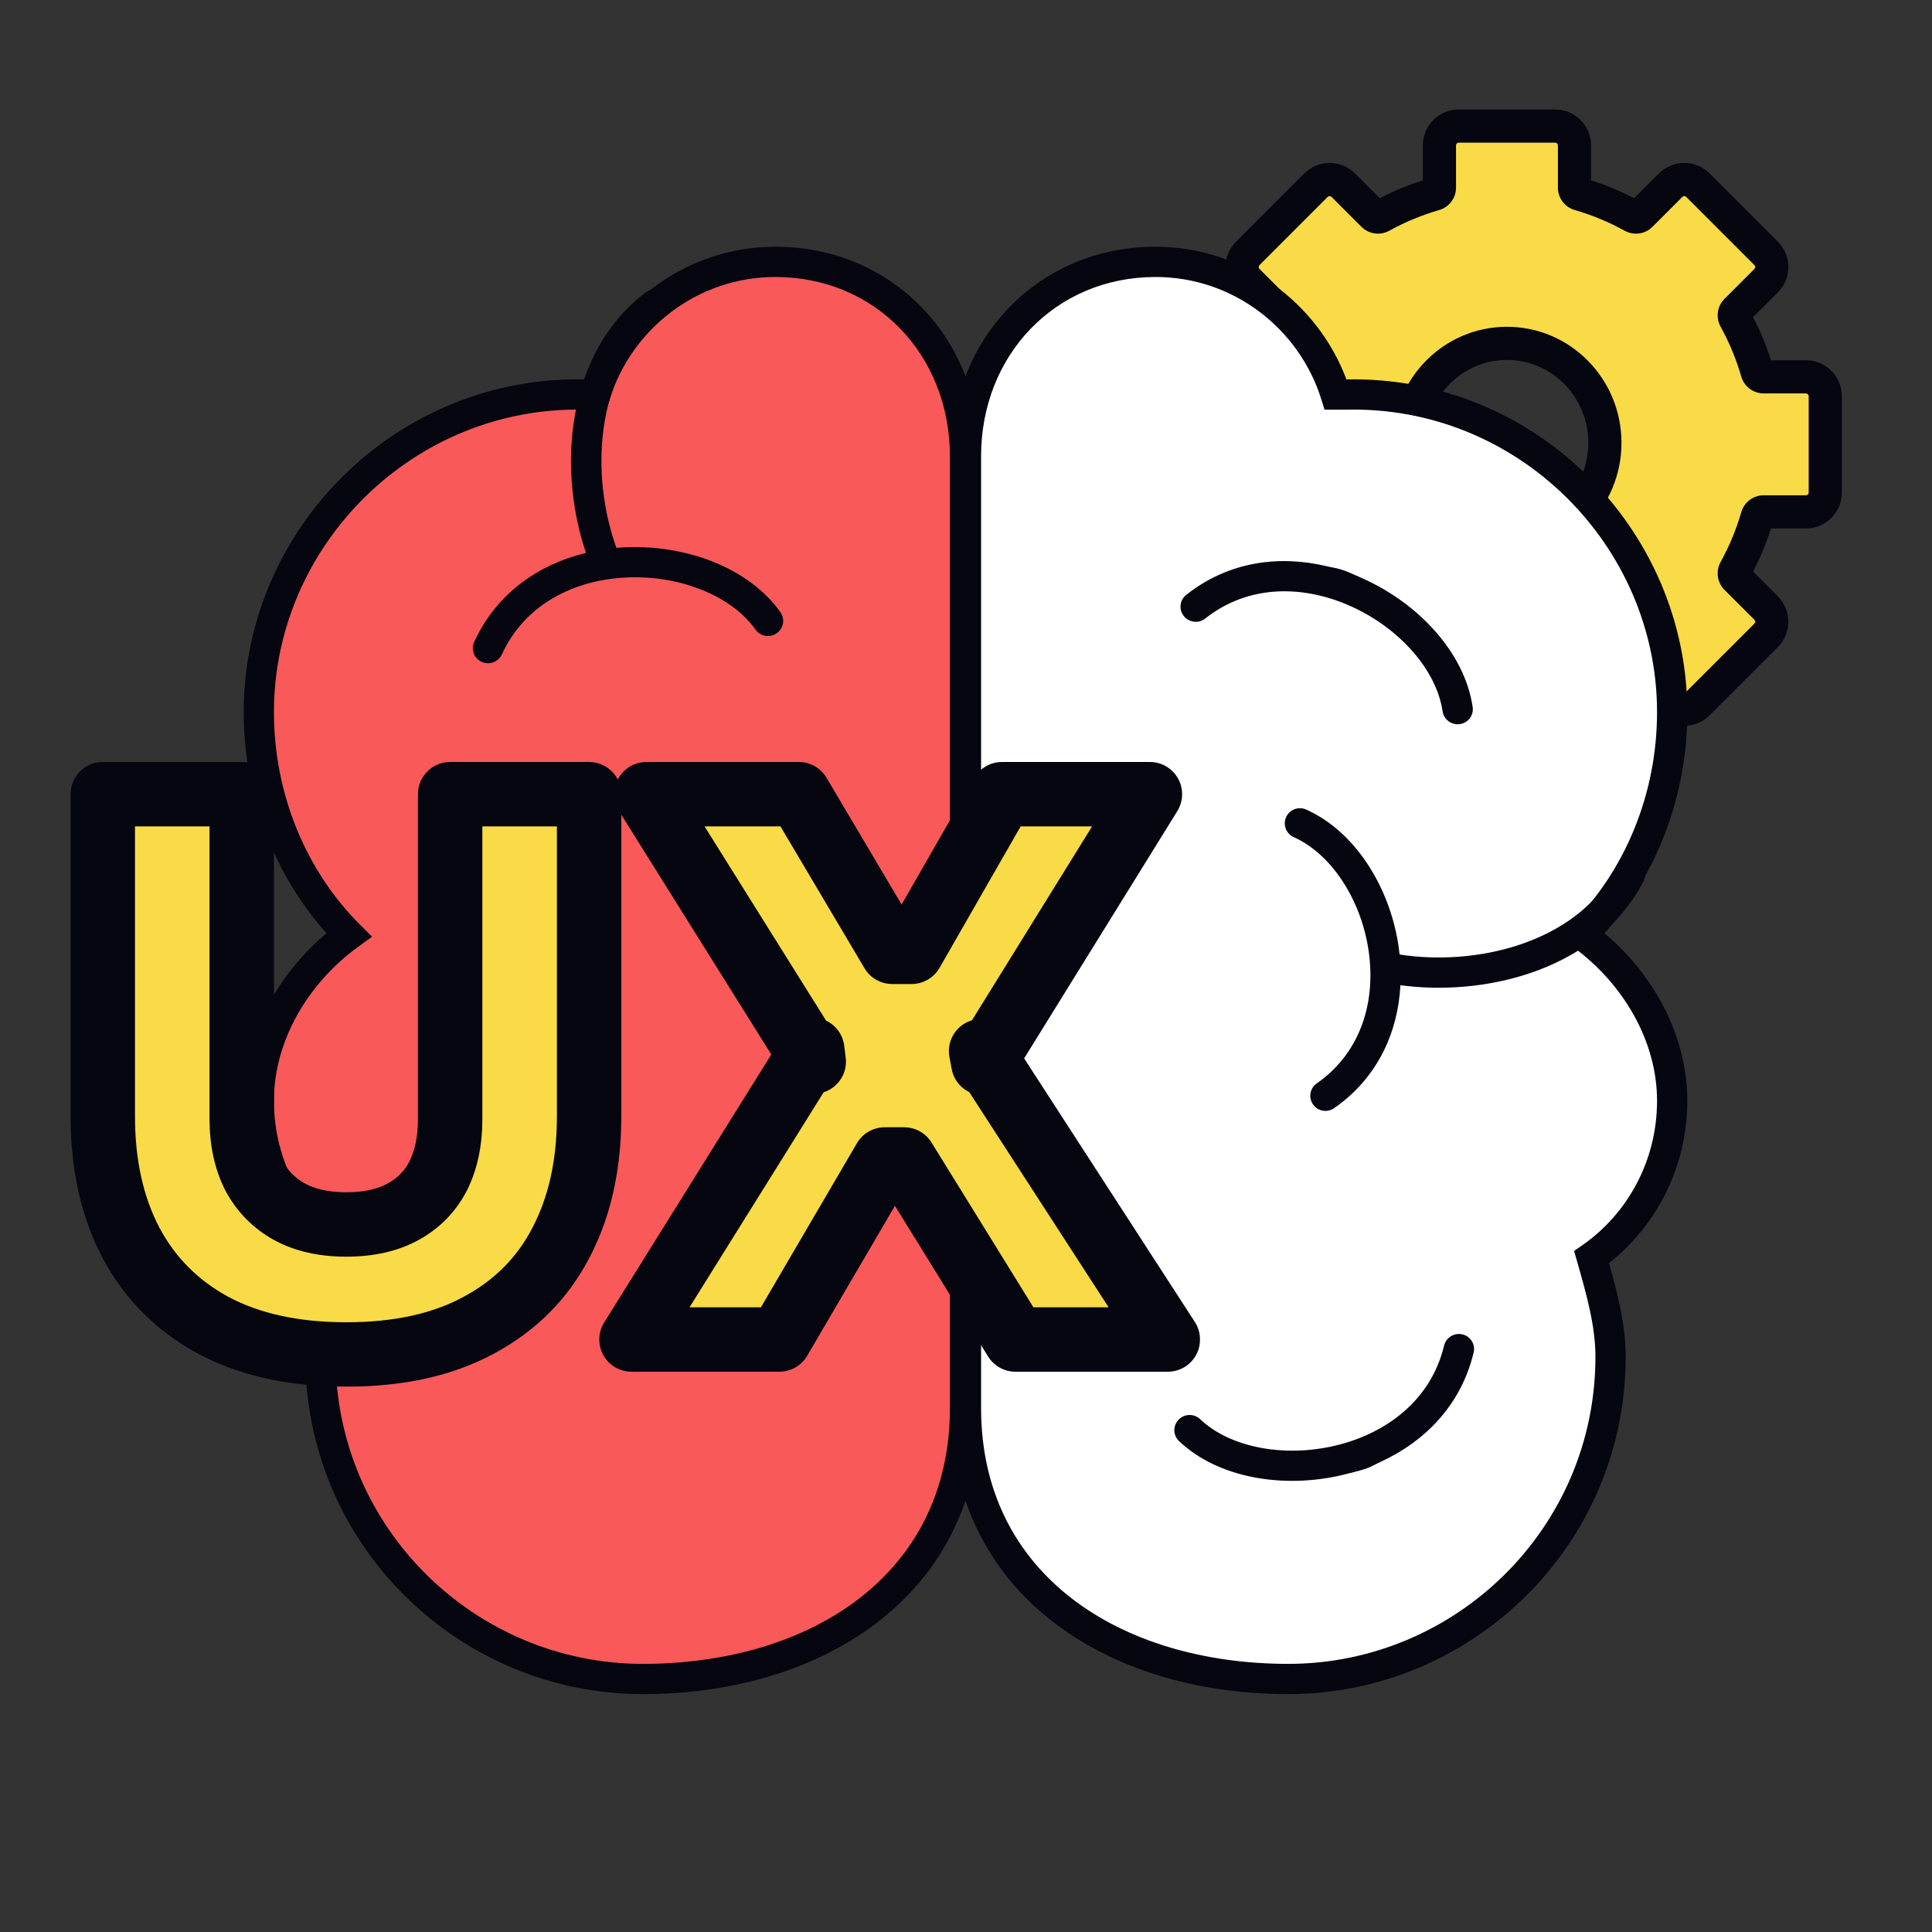 <svg width="600" height="600" viewBox="0 0 600 600" fill="none" xmlns="http://www.w3.org/2000/svg">
<rect x="0" y="0" width="600" height="600" fill="#333333" stroke="none"/>
<path fill-rule="evenodd" clip-rule="evenodd" d="M448.752 40.936C447.687 42.015 447.031 43.501 447.031 45.139V58.285C447.031 59.217 446.404 60.03 445.508 60.289C439.698 61.968 434.153 64.282 428.96 67.15C428.144 67.6 427.125 67.469 426.466 66.81L417.164 57.511C414.824 55.17 411.027 55.17 408.687 57.511L387.508 78.692C385.167 81.033 385.167 84.824 387.508 87.164L396.809 96.466C397.469 97.125 397.6 98.144 397.15 98.961C394.282 104.153 391.968 109.696 390.289 115.508C390.03 116.404 389.217 117.031 388.284 117.031H375.139C371.828 117.031 369.148 119.714 369.148 123.022V152.977C369.148 156.286 371.828 158.968 375.139 158.968H388.284C389.217 158.968 390.03 159.596 390.289 160.492C391.968 166.304 394.282 171.848 397.15 177.043C397.601 177.859 397.469 178.877 396.81 179.536L387.513 188.836C385.173 191.176 385.173 194.967 387.513 197.307L408.693 218.489C411.033 220.83 414.824 220.83 417.164 218.489L426.466 209.19C427.125 208.531 428.144 208.399 428.96 208.85C434.153 211.718 439.698 214.032 445.508 215.711C446.404 215.97 447.031 216.783 447.031 217.715V230.86C447.031 232.174 447.453 233.391 448.172 234.38C448.623 234.997 449.184 235.526 449.828 235.933C450.752 236.515 451.852 236.851 453.022 236.851H482.977C486.289 236.851 488.968 234.169 488.968 230.86V217.715C488.968 216.783 489.596 215.97 490.491 215.711C496.302 214.032 501.846 211.718 507.039 208.85C507.855 208.4 508.874 208.531 509.534 209.191L518.83 218.489C521.17 220.83 524.967 220.83 527.307 218.489L548.486 197.307C550.827 194.967 550.827 191.176 548.486 188.836L539.19 179.536C538.531 178.877 538.399 177.859 538.85 177.043C541.718 171.848 544.032 166.304 545.711 160.492C545.97 159.596 546.783 158.968 547.715 158.968H560.86C564.172 158.968 566.851 156.286 566.851 152.977V123.022C566.851 119.714 564.172 117.031 560.86 117.031H547.715C546.783 117.031 545.97 116.404 545.711 115.508C544.032 109.696 541.718 104.152 538.85 98.957C538.399 98.141 538.531 97.123 539.19 96.463L548.486 87.164C549.949 85.701 550.499 83.674 550.136 81.79C549.914 80.655 549.364 79.57 548.486 78.692L527.307 57.511C524.967 55.17 521.176 55.17 518.836 57.511L509.534 66.81C508.874 67.469 507.856 67.6 507.039 67.15C501.847 64.282 496.302 61.968 490.491 60.289C489.596 60.03 488.968 59.217 488.968 58.285V45.139C488.968 41.831 486.289 39.148 482.977 39.148H453.022C451.349 39.148 449.84 39.833 448.752 40.936ZM468 168.416C484.798 168.416 498.416 154.585 498.416 137.525C498.416 120.464 484.798 106.634 468 106.634C451.202 106.634 437.584 120.464 437.584 137.525C437.584 154.585 451.202 168.416 468 168.416Z" fill="#F8DB46"/>
<path fill-rule="evenodd" clip-rule="evenodd" d="M453.023 44.297C452.786 44.297 452.58 44.386 452.416 44.552C452.27 44.701 452.18 44.901 452.18 45.139V58.285C452.18 61.57 449.978 64.357 446.937 65.235C441.5 66.806 436.311 68.972 431.449 71.657C428.678 73.187 425.149 72.774 422.826 70.451L413.524 61.152C413.195 60.822 412.657 60.822 412.327 61.151C412.327 61.151 412.327 61.151 412.327 61.151L391.148 82.333C390.819 82.662 390.819 83.194 391.148 83.524L400.45 92.826C402.773 95.149 403.187 98.678 401.657 101.45C398.972 106.311 396.806 111.499 395.235 116.937C394.357 119.978 391.57 122.18 388.285 122.18H375.14C374.673 122.18 374.297 122.556 374.297 123.023V152.978C374.297 153.444 374.673 153.82 375.14 153.82H388.285C391.57 153.82 394.357 156.022 395.235 159.063C396.806 164.502 398.972 169.69 401.658 174.554C403.188 177.326 402.773 180.854 400.451 183.177L391.155 192.476C390.825 192.805 390.824 193.337 391.154 193.667L412.333 214.849C412.333 214.849 412.333 214.849 412.333 214.849C412.663 215.178 413.194 215.178 413.524 214.849L422.826 205.549C425.149 203.226 428.678 202.813 431.449 204.343C436.311 207.028 441.5 209.194 446.937 210.765C449.978 211.643 452.18 214.43 452.18 217.715V230.861C452.18 231.056 452.239 231.218 452.335 231.35C452.411 231.452 452.496 231.528 452.576 231.579C452.698 231.655 452.849 231.703 453.023 231.703H482.978C483.444 231.703 483.82 231.327 483.82 230.861V217.715C483.82 214.43 486.022 211.643 489.063 210.765C494.499 209.194 499.689 207.028 504.55 204.343C507.323 202.813 510.852 203.227 513.175 205.551L522.47 214.849C522.8 215.178 523.337 215.178 523.667 214.849C523.667 214.849 523.667 214.849 523.667 214.849L544.846 193.667C545.175 193.337 545.176 192.806 544.846 192.476L535.549 183.177C533.227 180.854 532.812 177.326 534.342 174.554C537.028 169.69 539.194 164.502 540.765 159.063C541.643 156.022 544.43 153.82 547.715 153.82H560.861C561.327 153.82 561.703 153.444 561.703 152.978V123.023C561.703 122.556 561.327 122.18 560.861 122.18H547.715C544.43 122.18 541.643 119.978 540.765 116.937C539.194 111.498 537.028 106.31 534.342 101.446C532.812 98.674 533.227 95.146 535.549 92.823L544.845 83.524C545.051 83.319 545.132 83.043 545.082 82.772C545.048 82.607 544.971 82.459 544.846 82.333L523.667 61.151C523.667 61.151 523.667 61.151 523.667 61.151C523.337 60.822 522.806 60.822 522.476 61.151L513.174 70.451C510.851 72.774 507.322 73.187 504.551 71.657C499.689 68.972 494.5 66.806 489.063 65.235C486.022 64.357 483.82 61.57 483.82 58.285V45.139C483.82 44.673 483.444 44.297 482.978 44.297H453.023ZM445.087 37.32C447.1 35.279 449.912 34 453.023 34H482.978C489.134 34 494.117 38.989 494.117 45.139V56.01C498.763 57.488 503.238 59.351 507.503 61.56L515.195 53.87C515.195 53.87 515.195 53.87 515.195 53.87C519.546 49.52 526.597 49.519 530.948 53.87L552.127 75.052C552.127 75.052 552.127 75.052 552.127 75.052C553.755 76.68 554.777 78.699 555.189 80.801L555.19 80.809L555.192 80.817C555.865 84.312 554.845 88.087 552.127 90.805L544.44 98.494C546.649 102.76 548.512 107.235 549.991 111.883H560.861C567.017 111.883 572 116.872 572 123.023V152.978C572 159.128 567.017 164.117 560.861 164.117H549.991C548.512 168.765 546.649 173.24 544.44 177.506L552.127 185.195C556.478 189.546 556.478 196.597 552.127 200.948C552.127 200.948 552.127 200.948 552.127 200.948L530.948 222.13C526.597 226.481 519.54 226.481 515.189 222.13L507.502 214.441C503.238 216.649 498.762 218.512 494.117 219.99V230.861C494.117 237.011 489.134 242 482.978 242H453.023C450.858 242 448.81 241.376 447.085 240.29L447.078 240.286C445.873 239.524 444.837 238.543 444.014 237.415L444.01 237.409C442.667 235.564 441.883 233.292 441.883 230.861V219.99C437.237 218.512 432.762 216.649 428.497 214.44L420.805 222.13C420.805 222.13 420.805 222.13 420.805 222.13C416.454 226.48 409.403 226.481 405.052 222.13L383.873 200.948C383.873 200.948 383.873 200.948 383.873 200.948C379.522 196.597 379.522 189.546 383.873 185.195L391.56 177.506C389.352 173.24 387.488 168.765 386.009 164.117H375.14C368.983 164.117 364 159.128 364 152.978V123.023C364 116.872 368.983 111.883 375.14 111.883H386.009C387.488 107.236 389.351 102.762 391.559 98.497L383.867 90.805C379.516 86.454 379.516 79.403 383.867 75.052C383.867 75.052 383.867 75.052 383.867 75.052L405.046 53.87C409.397 49.52 416.453 49.519 420.804 53.87C420.804 53.869 420.804 53.87 420.804 53.87L428.497 61.56C432.762 59.351 437.237 57.488 441.883 56.01V45.139C441.883 42.102 443.104 39.33 445.087 37.32ZM505.893 212.831L505.899 212.837C505.897 212.835 505.895 212.833 505.893 212.831ZM468 111.782C454.12 111.782 442.733 123.232 442.733 137.525C442.733 151.818 454.12 163.267 468 163.267C481.88 163.267 493.267 151.818 493.267 137.525C493.267 123.232 481.88 111.782 468 111.782ZM432.436 137.525C432.436 117.696 448.283 101.485 468 101.485C487.717 101.485 503.564 117.696 503.564 137.525C503.564 157.353 487.717 173.564 468 173.564C448.283 173.564 432.436 157.353 432.436 137.525Z" fill="#05060F"/>
<mask id="mask0_16579_4408" style="mask-type:alpha" maskUnits="userSpaceOnUse" x="80" y="81" width="222" height="441">
<path d="M301.166 141.673C301.166 107.819 274.671 81.325 240.818 81.325C214.323 81.325 192.245 98.988 184.885 122.539C183.413 122.539 181.941 122.539 181.941 122.539C126.009 121.067 80.38 166.696 80.38 221.156C80.38 247.65 90.683 272.673 108.346 290.336C92.155 302.111 80.38 321.246 80.38 341.852C80.38 362.459 90.683 380.122 105.402 390.425C102.458 400.729 99.515 411.032 99.515 421.335C99.515 477.268 145.144 521.425 199.604 521.425C254.065 521.425 299.694 485.796 299.694 431.335V272.673" fill="url(#paint0_linear_16579_4408)"/>
</mask>
<g mask="url(#mask0_16579_4408)">
<rect x="80.616" y="70.999" width="239.412" height="470.375" fill="#F95959"/>
</g>
<path fill-rule="evenodd" clip-rule="evenodd" d="M181.539 117.834C190.445 94.086 213.428 76.632 240.817 76.632C277.415 76.632 304.388 105.382 304.388 141.674V437.336C304.388 494.389 256.657 526.12 199.604 526.12C142.596 526.12 94.82 479.906 94.82 421.336C94.82 411.384 97.372 401.536 99.998 392.26C85.546 380.915 75.685 362.777 75.685 341.853C75.685 321.329 86.391 302.438 101.396 289.819C85.055 271.557 75.685 246.993 75.685 221.157C75.685 164.254 123.179 116.59 181.539 117.834ZM240.817 86.021C216.473 86.021 196.142 102.255 189.365 123.94L188.336 127.234H181.879L181.817 127.232C128.552 125.831 85.074 169.31 85.074 221.157C85.074 246.453 94.915 270.267 111.665 287.017L115.55 290.902L111.107 294.133C95.886 305.203 85.074 323.027 85.074 341.853C85.074 360.859 94.572 377.115 108.094 386.58L110.835 388.499L109.916 391.716C106.935 402.149 104.209 411.807 104.209 421.336C104.209 474.631 147.691 516.731 199.604 516.731C251.472 516.731 294.999 489.204 294.999 437.336V141.674C294.999 110.259 271.927 86.021 240.817 86.021Z" fill="#05060F"/>
<mask id="mask1_16579_4408" style="mask-type:alpha" maskUnits="userSpaceOnUse" x="298" y="81" width="222" height="441">
<path d="M298.519 141.675C298.519 107.821 325.013 81.327 358.867 81.327C385.361 81.327 407.44 98.99 414.799 122.54C416.271 122.54 417.743 122.54 417.743 122.54C473.676 121.069 519.305 166.698 519.305 221.158C519.305 247.652 509.001 272.675 491.338 290.338C507.529 302.113 519.305 321.248 519.305 341.854C519.305 362.461 509.001 380.124 494.282 390.427C497.226 400.731 500.17 411.034 500.17 421.337C500.17 477.27 454.541 521.427 400.08 521.427C345.62 521.427 299.991 485.798 299.991 431.337V272.675" fill="url(#paint1_linear_16579_4408)"/>
</mask>
<g mask="url(#mask1_16579_4408)">
<rect x="284.352" y="70.998" width="239.412" height="470.375" fill="white"/>
</g>
<path fill-rule="evenodd" clip-rule="evenodd" d="M418.146 117.834C409.24 94.086 386.257 76.632 358.868 76.632C322.27 76.632 295.297 105.382 295.297 141.674V437.336C295.297 494.389 343.028 526.12 400.081 526.12C457.089 526.12 504.865 479.906 504.865 421.336C504.865 411.384 502.313 401.536 499.687 392.26C514.139 380.915 524 362.777 524 341.853C524 321.329 513.294 302.438 498.289 289.819C514.63 271.557 524 246.993 524 221.157C524 164.254 476.506 116.59 418.146 117.834ZM358.868 86.021C383.212 86.021 403.543 102.255 410.32 123.94L411.349 127.234H417.806L417.868 127.232C471.133 125.831 514.611 169.31 514.611 221.157C514.611 246.453 504.77 270.267 488.02 287.017L484.135 290.902L488.578 294.133C503.799 305.203 514.611 323.027 514.611 341.853C514.611 360.859 505.113 377.115 491.591 386.58L488.85 388.499L489.77 391.716C492.75 402.149 495.477 411.807 495.477 421.336C495.477 474.631 451.994 516.731 400.081 516.731C348.213 516.731 304.686 489.204 304.686 437.336V141.674C304.686 110.259 327.758 86.021 358.868 86.021Z" fill="#05060F"/>
<path fill-rule="evenodd" clip-rule="evenodd" d="M241.206 196.665C239.068 198.156 236.121 197.649 234.625 195.533C227.25 185.102 211.387 178.67 194.904 179.324C178.613 179.97 163.089 187.48 155.866 203.216C154.783 205.576 151.98 206.623 149.606 205.556C147.231 204.488 146.184 201.711 147.267 199.351C154.332 183.96 167.593 175.197 181.975 171.698C177.851 159.503 176.219 145.29 178.108 131.684C180.266 116.141 187.091 101.007 200.519 90.821C202.596 89.246 205.561 89.635 207.142 91.691C208.723 93.746 208.321 96.689 206.245 98.264C195.31 106.559 189.385 119.145 187.471 132.936C185.711 145.607 187.399 158.971 191.447 170.151C192.484 170.06 193.52 169.995 194.555 169.953C213.175 169.215 232.615 176.336 242.367 190.131C243.864 192.248 243.344 195.173 241.206 196.665Z" fill="#05060F"/>
<path fill-rule="evenodd" clip-rule="evenodd" d="M366.02 440.894C367.828 439.016 370.817 438.942 372.696 440.728C381.954 449.53 398.764 452.762 414.807 448.922C430.663 445.127 444.434 434.748 448.467 417.909C449.071 415.384 451.618 413.813 454.154 414.399C456.691 414.985 458.257 417.507 457.652 420.032C453.708 436.501 442.399 447.671 428.97 453.894C424.977 455.744 426.027 455.878 416.967 458.046C398.845 462.384 378.393 459.17 366.148 447.529C364.269 445.743 364.212 442.772 366.02 440.894Z" fill="#05060F"/>
<path fill-rule="evenodd" clip-rule="evenodd" d="M453.36 224.88C450.779 225.242 448.381 223.456 448.004 220.891C446.151 208.252 434.917 195.336 419.923 188.458C405.105 181.66 387.863 181.329 374.299 192.091C372.265 193.705 369.292 193.37 367.658 191.344C366.023 189.317 366.347 186.366 368.381 184.752C381.647 174.227 397.439 172.415 411.847 175.806C416.13 176.814 415.387 176.06 423.854 179.945C440.791 187.714 454.902 202.864 457.353 219.58C457.73 222.145 455.942 224.518 453.36 224.88Z" fill="#05060F"/>
<path fill-rule="evenodd" clip-rule="evenodd" d="M399.409 253.788C398.351 256.159 399.418 258.938 401.792 259.994C413.346 265.136 422.56 279.097 424.983 294.918C427.376 310.546 422.95 326.695 408.944 336.444C406.811 337.928 406.287 340.857 407.773 342.987C409.259 345.116 412.192 345.64 414.325 344.156C428.039 334.61 434.154 320.352 434.92 305.966C447.594 307.679 461.77 306.649 474.701 302.371C489.482 297.481 503.02 288.201 510.491 273.482C511.666 271.167 510.739 268.339 508.421 267.165C506.103 265.991 503.271 266.917 502.096 269.232C496.044 281.156 484.868 289.106 471.742 293.448C459.699 297.432 446.337 298.256 434.665 296.43C434.562 295.447 434.435 294.469 434.286 293.497C431.534 275.524 420.93 258.22 405.622 251.408C403.248 250.352 400.466 251.417 399.409 253.788Z" fill="#05060F"/>
<mask id="path-13-outside-1_16579_4408" maskUnits="userSpaceOnUse" x="21" y="236" width="352" height="195" fill="black">
<rect fill="white" x="21" y="236" width="352" height="195"/>
<path d="M107.552 420.64C91.312 420.64 77.547 417.624 66.256 411.592C55.12 405.56 46.613 397.053 40.736 386.072C34.859 374.936 31.92 361.789 31.92 346.632V246.64H75.072V347.56C75.072 354.211 76.309 360.011 78.784 364.96C81.413 369.909 85.125 373.699 89.92 376.328C94.715 378.957 100.592 380.272 107.552 380.272C114.512 380.272 120.389 378.957 125.184 376.328C129.979 373.699 133.613 369.987 136.088 365.192C138.563 360.243 139.8 354.365 139.8 347.56V246.64H182.952V346.632C182.952 361.789 180.013 374.936 174.136 386.072C168.413 397.053 159.907 405.56 148.616 411.592C137.48 417.624 123.792 420.64 107.552 420.64ZM196.111 416L252.255 325.984L252.719 329.696L200.751 246.64H248.079L277.079 295.592H283.111L311.183 246.64H357.119L305.383 330.16L304.687 326.448L362.687 416H315.359L280.791 360.088H274.759L242.047 416H196.111Z"/>
</mask>
<path d="M107.552 420.64C91.312 420.64 77.547 417.624 66.256 411.592C55.12 405.56 46.613 397.053 40.736 386.072C34.859 374.936 31.92 361.789 31.92 346.632V246.64H75.072V347.56C75.072 354.211 76.309 360.011 78.784 364.96C81.413 369.909 85.125 373.699 89.92 376.328C94.715 378.957 100.592 380.272 107.552 380.272C114.512 380.272 120.389 378.957 125.184 376.328C129.979 373.699 133.613 369.987 136.088 365.192C138.563 360.243 139.8 354.365 139.8 347.56V246.64H182.952V346.632C182.952 361.789 180.013 374.936 174.136 386.072C168.413 397.053 159.907 405.56 148.616 411.592C137.48 417.624 123.792 420.64 107.552 420.64ZM196.111 416L252.255 325.984L252.719 329.696L200.751 246.64H248.079L277.079 295.592H283.111L311.183 246.64H357.119L305.383 330.16L304.687 326.448L362.687 416H315.359L280.791 360.088H274.759L242.047 416H196.111Z" fill="#F8DB46"/>
<path d="M66.256 411.592L61.493 420.385C61.51 420.394 61.527 420.403 61.544 420.412L66.256 411.592ZM40.736 386.072L31.892 390.74C31.901 390.757 31.91 390.774 31.919 390.791L40.736 386.072ZM31.92 246.64V236.64C26.397 236.64 21.92 241.117 21.92 246.64H31.92ZM75.072 246.64H85.072C85.072 241.117 80.595 236.64 75.072 236.64V246.64ZM78.784 364.96L69.84 369.432C69.876 369.506 69.914 369.579 69.953 369.652L78.784 364.96ZM89.92 376.328L85.112 385.096L85.112 385.096L89.92 376.328ZM125.184 376.328L120.376 367.56L125.184 376.328ZM136.088 365.192L144.974 369.778C144.994 369.74 145.013 369.702 145.032 369.664L136.088 365.192ZM139.8 246.64V236.64C134.277 236.64 129.8 241.117 129.8 246.64H139.8ZM182.952 246.64H192.952C192.952 241.117 188.475 236.64 182.952 236.64V246.64ZM174.136 386.072L165.292 381.404C165.284 381.42 165.276 381.435 165.268 381.451L174.136 386.072ZM148.616 411.592L143.904 402.772C143.887 402.781 143.87 402.79 143.853 402.799L148.616 411.592ZM107.552 410.64C92.524 410.64 80.471 407.849 70.968 402.772L61.544 420.412C74.622 427.399 90.1 430.64 107.552 430.64V410.64ZM71.019 402.799C61.573 397.683 54.49 390.579 49.553 381.353L31.919 390.791C38.736 403.528 48.667 413.437 61.493 420.385L71.019 402.799ZM49.58 381.404C44.602 371.972 41.92 360.492 41.92 346.632H21.92C21.92 363.087 25.116 377.9 31.892 390.74L49.58 381.404ZM41.92 346.632V246.64H21.92V346.632H41.92ZM31.92 256.64H75.072V236.64H31.92V256.64ZM65.072 246.64V347.56H85.072V246.64H65.072ZM65.072 347.56C65.072 355.453 66.544 362.841 69.84 369.432L87.728 360.488C86.074 357.18 85.072 352.968 85.072 347.56H65.072ZM69.953 369.652C73.473 376.277 78.563 381.505 85.112 385.096L94.728 367.56C91.688 365.893 89.354 363.541 87.615 360.268L69.953 369.652ZM85.112 385.096C91.729 388.725 99.36 390.272 107.552 390.272V370.272C101.824 370.272 97.701 369.19 94.728 367.56L85.112 385.096ZM107.552 390.272C115.744 390.272 123.375 388.725 129.992 385.096L120.376 367.56C117.403 369.19 113.28 370.272 107.552 370.272V390.272ZM129.992 385.096C136.507 381.524 141.574 376.367 144.974 369.778L127.202 360.606C125.653 363.606 123.45 365.874 120.376 367.56L129.992 385.096ZM145.032 369.664C148.343 363.044 149.8 355.567 149.8 347.56H129.8C129.8 353.163 128.783 357.442 127.144 360.72L145.032 369.664ZM149.8 347.56V246.64H129.8V347.56H149.8ZM139.8 256.64H182.952V236.64H139.8V256.64ZM172.952 246.64V346.632H192.952V246.64H172.952ZM172.952 346.632C172.952 360.492 170.27 371.972 165.292 381.404L182.98 390.74C189.756 377.9 192.952 363.087 192.952 346.632H172.952ZM165.268 381.451C160.509 390.583 153.482 397.655 143.904 402.772L153.328 420.412C166.332 413.465 176.318 403.524 183.004 390.693L165.268 381.451ZM143.853 402.799C134.535 407.846 122.586 410.64 107.552 410.64V430.64C124.998 430.64 140.425 427.402 153.379 420.385L143.853 402.799ZM196.111 416L187.626 410.708C185.703 413.791 185.604 417.674 187.367 420.852C189.13 424.029 192.477 426 196.111 426V416ZM252.255 325.984L262.178 324.744C261.652 320.543 258.539 317.128 254.404 316.218C250.27 315.308 246.01 317.1 243.77 320.692L252.255 325.984ZM252.719 329.696L244.241 335C246.73 338.978 251.649 340.69 256.07 339.118C260.49 337.545 263.223 333.111 262.642 328.456L252.719 329.696ZM200.751 246.64V236.64C197.115 236.64 193.765 238.614 192.003 241.795C190.241 244.975 190.345 248.862 192.273 251.944L200.751 246.64ZM248.079 246.64L256.682 241.543C254.882 238.504 251.611 236.64 248.079 236.64V246.64ZM277.079 295.592L268.475 300.689C270.276 303.728 273.546 305.592 277.079 305.592V295.592ZM283.111 295.592V305.592C286.694 305.592 290.003 303.675 291.786 300.567L283.111 295.592ZM311.183 246.64V236.64C307.6 236.64 304.29 238.557 302.508 241.665L311.183 246.64ZM357.119 246.64L365.62 251.906C367.53 248.822 367.621 244.945 365.855 241.775C364.09 238.605 360.747 236.64 357.119 236.64V246.64ZM305.383 330.16L295.554 332.003C296.315 336.06 299.49 339.232 303.547 339.99C307.604 340.748 311.71 338.935 313.884 335.426L305.383 330.16ZM304.687 326.448L313.08 321.012C310.483 317.002 305.413 315.389 300.977 317.162C296.541 318.934 293.978 323.596 294.858 328.291L304.687 326.448ZM362.687 416V426C366.351 426 369.722 423.996 371.472 420.777C373.222 417.558 373.072 413.639 371.08 410.564L362.687 416ZM315.359 416L306.853 421.259C308.675 424.206 311.894 426 315.359 426V416ZM280.791 360.088L289.296 354.829C287.474 351.882 284.256 350.088 280.791 350.088V360.088ZM274.759 360.088V350.088C271.207 350.088 267.921 351.972 266.127 355.038L274.759 360.088ZM242.047 416V426C245.599 426 248.884 424.116 250.678 421.05L242.047 416ZM204.596 421.292L260.74 331.276L243.77 320.692L187.626 410.708L204.596 421.292ZM242.332 327.224L242.796 330.936L262.642 328.456L262.178 324.744L242.332 327.224ZM261.196 324.392L209.228 241.336L192.273 251.944L244.241 335L261.196 324.392ZM200.751 256.64H248.079V236.64H200.751V256.64ZM239.475 251.737L268.475 300.689L285.682 290.495L256.682 241.543L239.475 251.737ZM277.079 305.592H283.111V285.592H277.079V305.592ZM291.786 300.567L319.858 251.615L302.508 241.665L274.436 290.617L291.786 300.567ZM311.183 256.64H357.119V236.64H311.183V256.64ZM348.618 241.374L296.882 324.894L313.884 335.426L365.62 251.906L348.618 241.374ZM315.211 328.317L314.515 324.605L294.858 328.291L295.554 332.003L315.211 328.317ZM296.293 331.884L354.293 421.436L371.08 410.564L313.08 321.012L296.293 331.884ZM362.687 406H315.359V426H362.687V406ZM323.864 410.741L289.296 354.829L272.285 365.347L306.853 421.259L323.864 410.741ZM280.791 350.088H274.759V370.088H280.791V350.088ZM266.127 355.038L233.415 410.95L250.678 421.05L283.39 365.138L266.127 355.038ZM242.047 406H196.111V426H242.047V406Z" fill="#05060F" mask="url(#path-13-outside-1_16579_4408)"/>
<defs>
<linearGradient id="paint0_linear_16579_4408" x1="190.773" y1="81.325" x2="190.773" y2="521.425" gradientUnits="userSpaceOnUse">
<stop stop-color="#1A80F8"/>
<stop offset="1" stop-color="#0E60C0"/>
</linearGradient>
<linearGradient id="paint1_linear_16579_4408" x1="408.912" y1="81.327" x2="408.912" y2="521.427" gradientUnits="userSpaceOnUse">
<stop stop-color="#1A80F8"/>
<stop offset="1" stop-color="#0E60C0"/>
</linearGradient>
</defs>
</svg>
